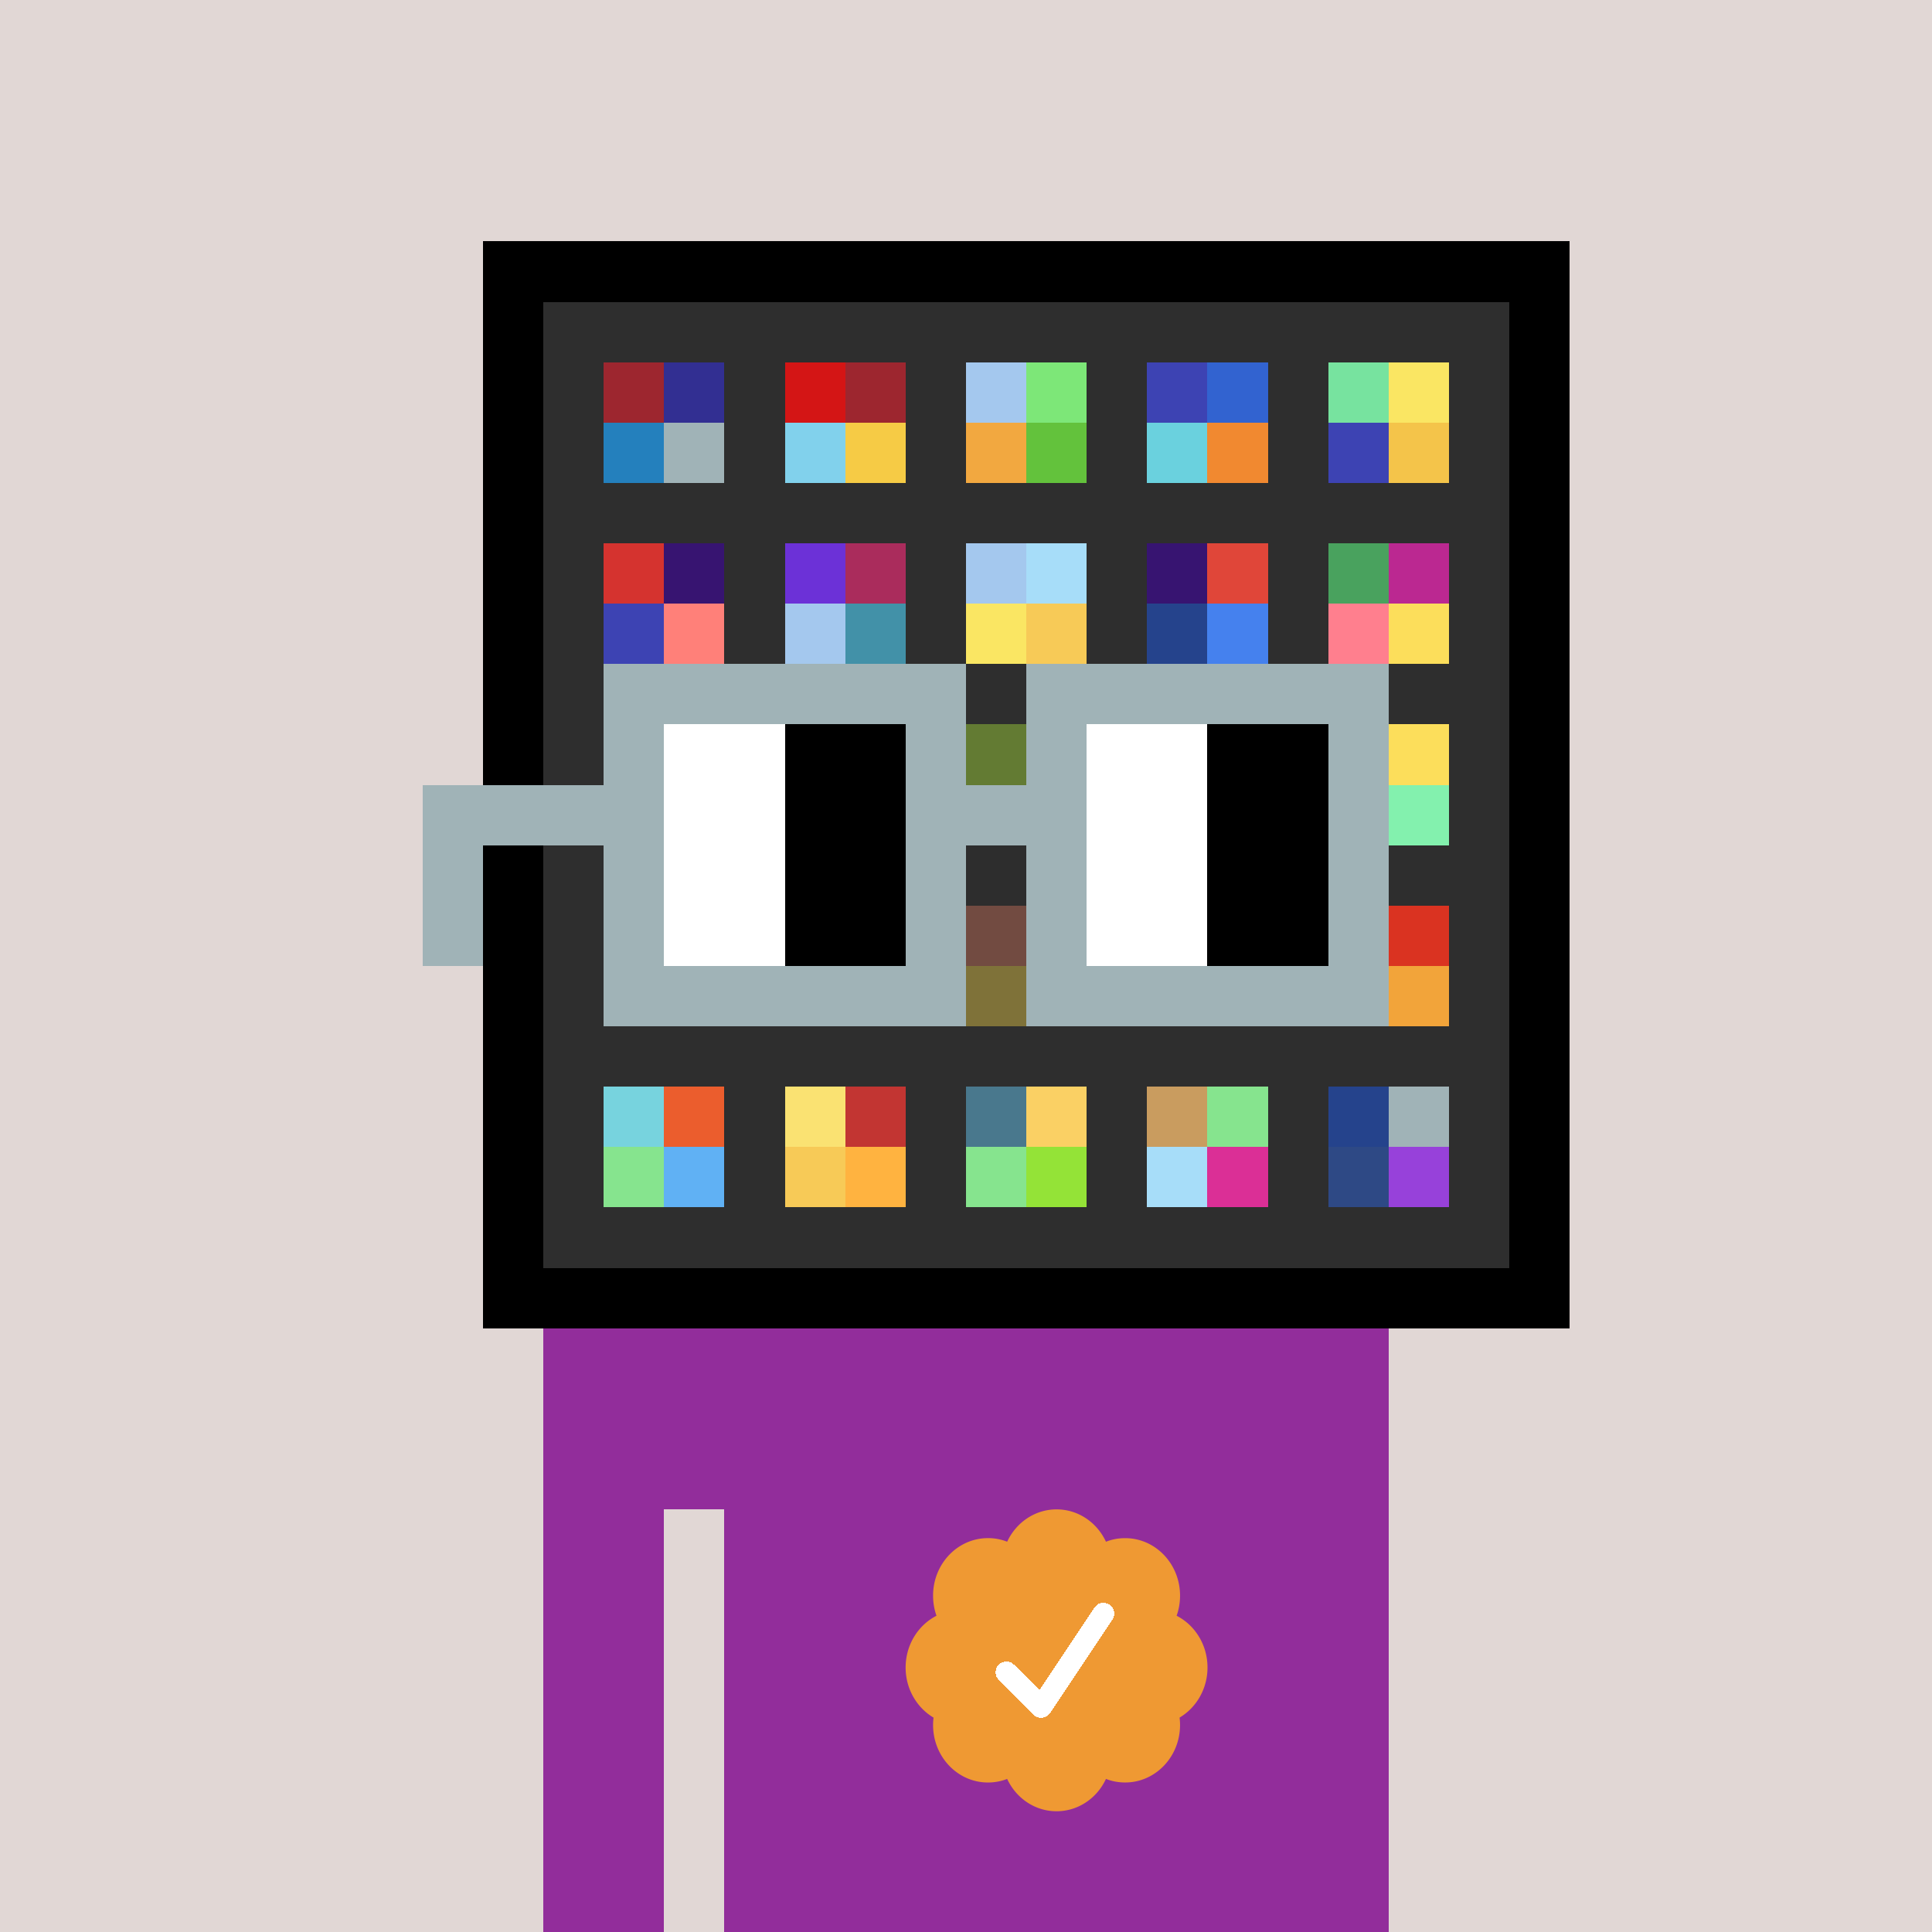 <svg xmlns="http://www.w3.org/2000/svg" viewBox="0 0 320 320" width="2000" height="2000" shape-rendering="crispEdges"><defs><style>.check{fill: #EF9933}</style></defs><path fill="#E1D7D5" d="M0 0h320v320H0z" /><path fill="#000000" d="M80 40h180v180H80z"/><path fill="#2E2E2E" d="M90 50h160v160H90z"/><path fill="#9D262F" d="M100 60h10v10h-10z"/><path fill="#2480BD" d="M100 70h10v10h-10z"/><path fill="#322F92" d="M110 60h10v10h-10z"/><path fill="#A0B3B7" d="M110 70h10v10h-10z"/><path fill="#D41515" d="M130 60h10v10h-10z"/><path fill="#81D1EC" d="M130 70h10v10h-10z"/><path fill="#9D262F" d="M140 60h10v10h-10z"/><path fill="#F6CB45" d="M140 70h10v10h-10z"/><path fill="#A4C8EE" d="M160 60h10v10h-10z"/><path fill="#F2A840" d="M160 70h10v10h-10z"/><path fill="#7DE778" d="M170 60h10v10h-10z"/><path fill="#63C23C" d="M170 70h10v10h-10z"/><path fill="#3D43B3" d="M190 60h10v10h-10z"/><path fill="#6AD1DE" d="M190 70h10v10h-10z"/><path fill="#3263D0" d="M200 60h10v10h-10z"/><path fill="#F18930" d="M200 70h10v10h-10z"/><path fill="#77E39F" d="M220 60h10v10h-10z"/><path fill="#3D43B3" d="M220 70h10v10h-10z"/><path fill="#FAE663" d="M230 60h10v10h-10z"/><path fill="#F4C44A" d="M230 70h10v10h-10z"/><path fill="#D5332F" d="M100 90h10v10h-10z"/><path fill="#3D43B3" d="M100 100h10v10h-10z"/><path fill="#371471" d="M110 90h10v10h-10z"/><path fill="#FF8079" d="M110 100h10v10h-10z"/><path fill="#6C31D7" d="M130 90h10v10h-10z"/><path fill="#A4C8EE" d="M130 100h10v10h-10z"/><path fill="#AA2C5C" d="M140 90h10v10h-10z"/><path fill="#4291A8" d="M140 100h10v10h-10z"/><path fill="#A4C8EE" d="M160 90h10v10h-10z"/><path fill="#FAE663" d="M160 100h10v10h-10z"/><path fill="#A7DDF9" d="M170 90h10v10h-10z"/><path fill="#F7CA57" d="M170 100h10v10h-10z"/><path fill="#371471" d="M190 90h10v10h-10z"/><path fill="#25438C" d="M190 100h10v10h-10z"/><path fill="#E04639" d="M200 90h10v10h-10z"/><path fill="#4581EE" d="M200 100h10v10h-10z"/><path fill="#49A25E" d="M220 90h10v10h-10z"/><path fill="#FF7F8E" d="M220 100h10v10h-10z"/><path fill="#BB2891" d="M230 90h10v10h-10z"/><path fill="#FCDE5B" d="M230 100h10v10h-10z"/><path fill="#B5F13B" d="M160 120h10v10h-10z"/><path fill="#FCDE5B" d="M230 120h10v10h-10z"/><path fill="#83F1AE" d="M230 130h10v10h-10z"/><path fill="#D97760" d="M160 150h10v10h-10z"/><path fill="#F9DA4A" d="M160 160h10v10h-10z"/><path fill="#DA3321" d="M230 150h10v10h-10z"/><path fill="#F2A43A" d="M230 160h10v10h-10z"/><path fill="#77D3DE" d="M100 180h10v10h-10z"/><path fill="#86E48E" d="M100 190h10v10h-10z"/><path fill="#EB5D2D" d="M110 180h10v10h-10z"/><path fill="#60B1F4" d="M110 190h10v10h-10z"/><path fill="#FAE272" d="M130 180h10v10h-10z"/><path fill="#F7CA57" d="M130 190h10v10h-10z"/><path fill="#C23532" d="M140 180h10v10h-10z"/><path fill="#FFB340" d="M140 190h10v10h-10z"/><path fill="#49788D" d="M160 180h10v10h-10z"/><path fill="#86E48E" d="M160 190h10v10h-10z"/><path fill="#FAD064" d="M170 180h10v10h-10z"/><path fill="#94E337" d="M170 190h10v10h-10z"/><path fill="#C99C5F" d="M190 180h10v10h-10z"/><path fill="#A7DDF9" d="M190 190h10v10h-10z"/><path fill="#86E48E" d="M200 180h10v10h-10z"/><path fill="#DB2F96" d="M200 190h10v10h-10z"/><path fill="#25438C" d="M220 180h10v10h-10z"/><path fill="#2E4985" d="M220 190h10v10h-10z"/><path fill="#A0B3B7" d="M230 180h10v10h-10z"/><path fill="#9741DA" d="M230 190h10v10h-10z"/><path fill="#922D9B" d="M90 220h20v100H90V220Zm20 0h10v30h-10v-30Zm10 0h110v100H120V220Z"/><path class="check" shape-rendering="geometricPrecision" d="M200 276.191c0-3.762-2.083-7.024-5.114-8.572a9.97 9.97 0 0 0 .567-3.333c0-5.262-4.072-9.519-9.091-9.519-1.118 0-2.19.199-3.18.595-1.472-3.184-4.586-5.362-8.181-5.362-3.595 0-6.704 2.184-8.182 5.357a8.604 8.604 0 0 0-3.182-.595c-5.023 0-9.09 4.262-9.09 9.524 0 1.176.198 2.295.565 3.333-3.028 1.548-5.112 4.805-5.112 8.572 0 3.559 1.862 6.661 4.624 8.299-.048.405-.077.81-.077 1.225 0 5.262 4.067 9.523 9.09 9.523 1.12 0 2.191-.204 3.179-.594 1.476 3.175 4.586 5.356 8.183 5.356 3.6 0 6.71-2.181 8.183-5.356.988.387 2.059.59 3.18.59 5.024 0 9.091-4.263 9.091-9.525 0-.413-.029-.818-.079-1.22 2.757-1.637 4.626-4.739 4.626-8.296v-.002Z" /><path fill="#fff" d="m184.249 268.252-10.319 15.476a1.785 1.785 0 0 1-2.478.496l-.274-.224-5.75-5.75a1.784 1.784 0 1 1 2.524-2.524l4.214 4.207 9.106-13.666a1.787 1.787 0 0 1 2.476-.493 1.784 1.784 0 0 1 .501 2.476v.002Z"/><path fill="#2E2E2E" fill-opacity=".6" d="M160 120h10v50h-10z"/><path fill="#fff" d="M130 120h-20v10h20v-10Zm0 10h-20v10h20v-10Zm0 10h-20v10h20v-10Zm0 10h-20v10h20v-10Z"/><path fill="#000" d="M150 120h-20v10h20v-10Zm0 10h-20v10h20v-10Zm0 10h-20v10h20v-10Zm0 10h-20v10h20v-10Z"/><path fill="#fff" d="M200 120h-20v10h20v-10Zm0 10h-20v10h20v-10Zm0 10h-20v10h20v-10Zm0 10h-20v10h20v-10Z"/><path fill="#000" d="M220 120h-20v10h20v-10Zm0 10h-20v10h20v-10Zm0 10h-20v10h20v-10Zm0 10h-20v10h20v-10Z"/><path fill="#A0B3B7" d="M160 110h-60v10h60v-10Zm70 0h-60v10h60v-10Zm-120 10h-10v10h10v-10Zm50 0h-10v10h10v-10Zm20 0h-10v10h10v-10Zm50 0h-10v10h10v-10Zm0 10h-10v10h10v-10Zm-120 10h-10v10h10v-10Zm50 0h-10v10h10v-10Zm20 0h-10v10h10v-10Zm50 0h-10v10h10v-10Zm-150 0H70v10h10v-10Zm0 10H70v10h10v-10Zm30 0h-10v10h10v-10Zm50 0h-10v10h10v-10Zm20 0h-10v10h10v-10Zm50 0h-10v10h10v-10Zm-70 10h-60v10h60v-10Zm70 0h-60v10h60v-10Zm-120-30H70v10h40v-10Zm70 0h-30v10h30v-10Z"/></svg>